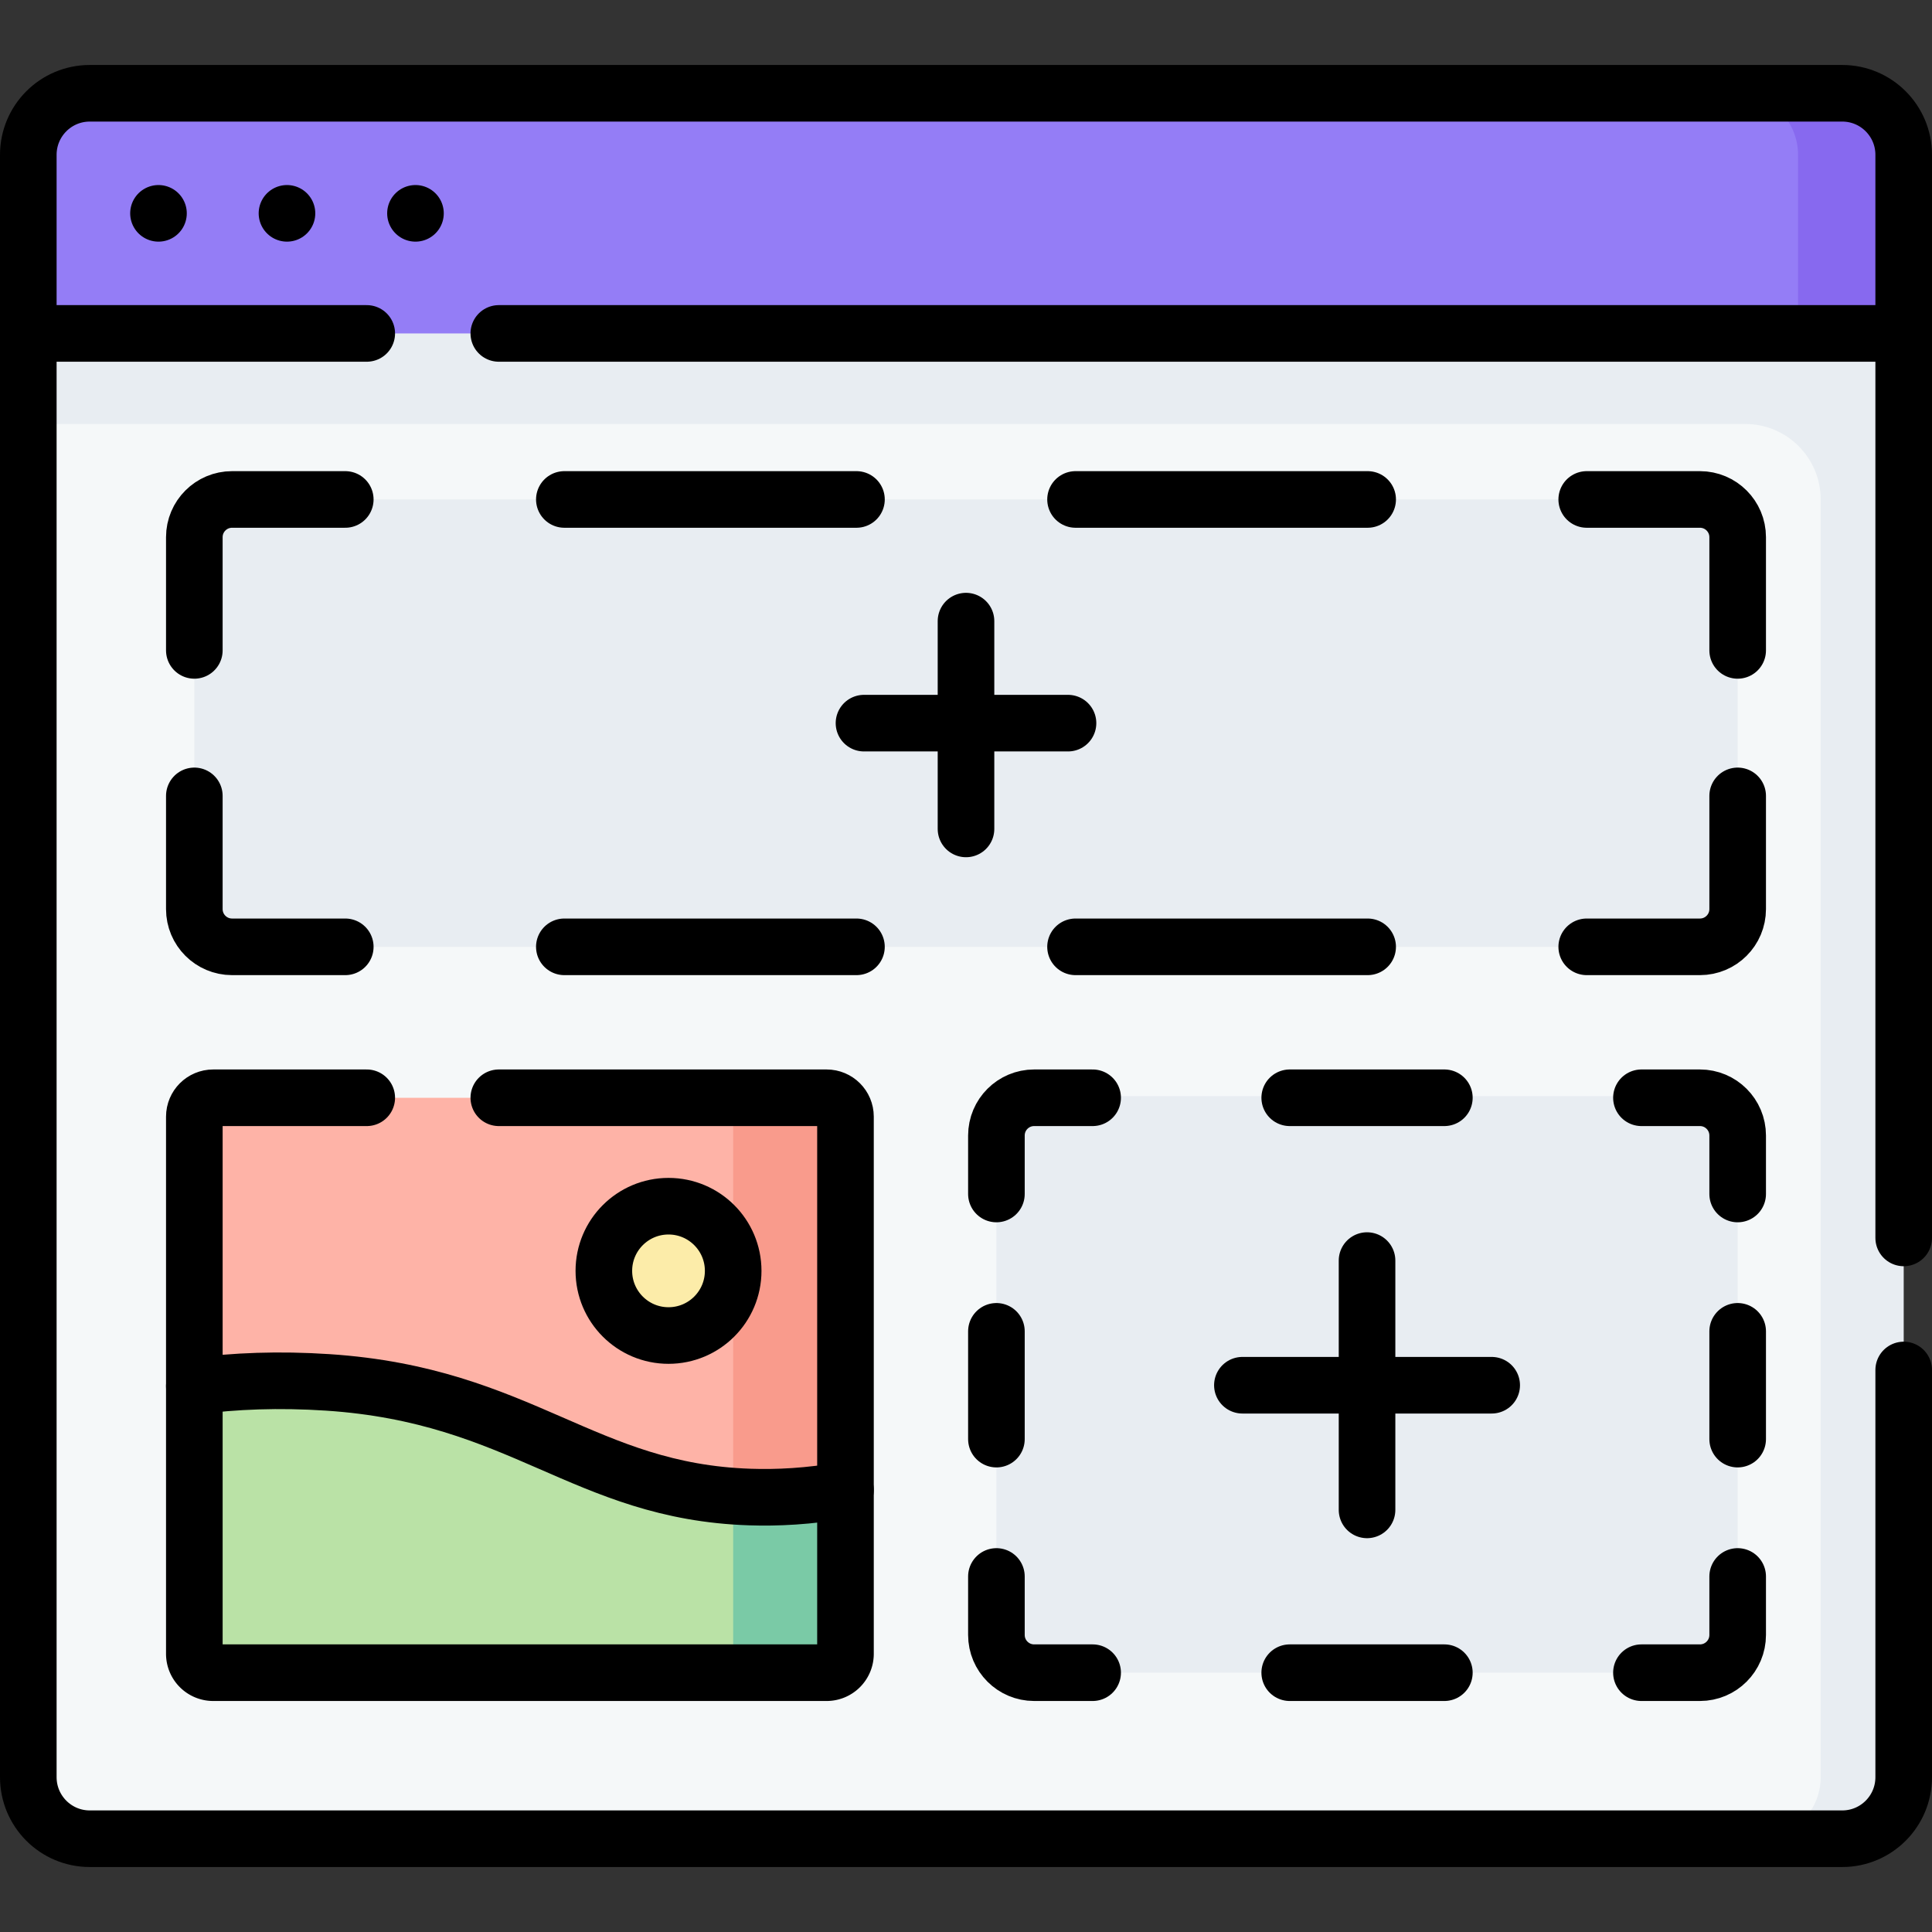 <svg xmlns="http://www.w3.org/2000/svg" version="1.1" xmlns:xlink="http://www.w3.org/1999/xlink" width="512" height="512" x="0" y="0" viewBox="0 0 512 512" style="enable-background:new 0 0 512 512" xml:space="preserve" class=""><rect x="0" y="0" width="512" height="512" fill="#333333" stroke="none"/><g><path d="M498.115 88.36v381.063c0 9.01-7.3 16.31-16.31 16.31l-12.208 1.547H23.81c-9.01 0-16.31-7.3-16.31-16.31V112.36l6.568-24h484.047z" style="" fill="#f5f8f9" data-original="#f5f8f9"></path><path d="M504.5 88.36v382.61c0 9.008-7.302 16.31-16.31 16.31h-22c9.01 0 16.31-7.3 16.31-16.31V132.36c0-11.046-8.954-20-20-20H7.5v-24l269.866-16.183L504.5 88.36z" style="" fill="#e8edf2" data-original="#e8edf2" class=""></path><path d="m501.503 43.236-.847 41.082L476.5 88.36H7.5V41.03c0-9.01 7.3-16.31 16.31-16.31h440.563l20.819 2.206c9.011 0 16.311 7.3 16.311 16.31z" style="" fill="#947df6" data-original="#947df6"></path><path d="M504.5 41.03v47.33h-28V41.03c0-9.01-7.3-16.31-16.31-16.31h28c9.01 0 16.31 7.3 16.31 16.31z" style="" fill="#8769ef" data-original="#8769ef"></path><path d="M449.929 250.919H62.071c-5.838 0-10.571-4.733-10.571-10.571v-97.417c0-5.838 4.733-10.571 10.571-10.571h387.858c5.838 0 10.571 4.733 10.571 10.571v97.417c0 5.838-4.733 10.571-10.571 10.571zM453.077 443.281H271.483a7.423 7.423 0 0 1-7.423-7.423v-137.95c0-4.1 3.323-7.423 7.423-7.423h181.594c4.1 0 7.423 3.323 7.423 7.423v137.951a7.422 7.422 0 0 1-7.423 7.422z" style="" fill="#e8edf2" data-original="#e8edf2" class=""></path><path d="m217.161 301.453 1.318 85.819 5.581 7.589c-9.73 1.73-17.611 9.98-24.781 9.74-43.94-1.46-60.48-26.98-111.81-30.38-13.04-.86-25.259-8.251-35.969-6.851v-71.45a5 5 0 0 1 5-5h137.8l17.861 5.532c2.762.001 5 2.24 5 5.001z" style="" fill="#feb3a7" data-original="#feb3a7"></path><path d="m224.06 394.861-7.464 37.038a5 5 0 0 1-5 5l-17.296 6.382H56.5a5 5 0 0 1-5-5v-70.91c10.71-1.4 22.36-1.88 35.4-1.02 51.33 3.4 67.87 28.92 111.81 30.38 7.17.24 15.62-.14 25.35-1.87z" style="" fill="#bae2a6" data-original="#bae2a6"></path><path d="M224.06 295.918v98.94c-9.73 1.73-17.611 9.984-24.781 9.744-1.5-.05-3.539-8.004-4.979-8.114v-105.57h24.76c2.76 0 5 2.24 5 5z" style="" fill="#f99b8c" data-original="#f99b8c"></path><path d="M224.06 394.858v43.42c0 2.76-2.24 5-5 5H194.3v-46.79c1.44.11 2.91.19 4.41.24 7.17.24 15.62-.14 25.35-1.87z" style="" fill="#7acaa6" data-original="#7acaa6"></path><circle cx="177.164" cy="336.793" r="17.136" style="" fill="#fceca9" data-original="#fceca9"></circle><path d="M504.5 363.06v107.91c0 9.01-7.29 16.31-16.28 16.31H23.78c-8.99 0-16.28-7.3-16.28-16.31V41.03c0-9.01 7.29-16.31 16.28-16.31h464.44c8.99 0 16.28 7.3 16.28 16.31v287.03M97.19 88.36H10.21M501.79 88.36h-369.6M110.104 56.538h0M76.052 56.538h0M42 56.538h0" style="stroke-width:15;stroke-linecap:round;stroke-linejoin:round;stroke-miterlimit:10;" fill="none" stroke="#000000" stroke-width="15" stroke-linecap="round" stroke-linejoin="round" stroke-miterlimit="10" data-original="#000000" class=""></path><path d="M132.19 290.92h86.87c2.76 0 5 2.24 5 5v98.94c-9.73 1.73-18.18 2.11-25.35 1.87-43.94-1.46-60.48-26.98-111.81-30.38-13.04-.86-24.69-.38-35.4 1.02v-71.45c0-2.76 2.24-5 5-5h40.69" style="stroke-width:15;stroke-linecap:round;stroke-linejoin:round;stroke-miterlimit:10;" fill="none" stroke="#000000" stroke-width="15" stroke-linecap="round" stroke-linejoin="round" stroke-miterlimit="10" data-original="#000000" class=""></path><path d="M224.06 394.86v43.42a5 5 0 0 1-5 5H56.5a5 5 0 0 1-5-5v-70.91" style="stroke-width:15;stroke-linecap:round;stroke-linejoin:round;stroke-miterlimit:10;" fill="none" stroke="#000000" stroke-width="15" stroke-linecap="round" stroke-linejoin="round" stroke-miterlimit="10" data-original="#000000" class=""></path><circle cx="177.164" cy="336.792" r="17.136" style="stroke-width:15;stroke-linecap:round;stroke-linejoin:round;stroke-miterlimit:10;" fill="none" stroke="#000000" stroke-width="15" stroke-linecap="round" stroke-linejoin="round" stroke-miterlimit="10" data-original="#000000" class=""></circle><path d="M91.5 250.919h-30c-5.523 0-10-4.477-10-10v-30M51.5 172.36v-30c0-5.523 4.477-10 10-10h30" style="stroke-width:15;stroke-linecap:round;stroke-linejoin:round;" fill="none" stroke="#000000" stroke-width="15" stroke-linecap="round" stroke-linejoin="round" data-original="#000000" class=""></path><path d="M149.559 132.36h241.912" style="stroke-width:15;stroke-linecap:round;stroke-linejoin:round;stroke-dasharray:77.412,58.059;" fill="none" stroke="#000000" stroke-width="15" stroke-linecap="round" stroke-linejoin="round" stroke-dasharray="77.412,58.059" data-original="#000000" class=""></path><path d="M420.5 132.36h30c5.523 0 10 4.477 10 10v30M460.5 210.919v30c0 5.523-4.477 10-10 10h-30" style="stroke-width:15;stroke-linecap:round;stroke-linejoin:round;" fill="none" stroke="#000000" stroke-width="15" stroke-linecap="round" stroke-linejoin="round" data-original="#000000" class=""></path><path d="M362.441 250.919H120.529" style="stroke-width:15;stroke-linecap:round;stroke-linejoin:round;stroke-dasharray:77.412,58.059;" fill="none" stroke="#000000" stroke-width="15" stroke-linecap="round" stroke-linejoin="round" stroke-dasharray="77.412,58.059" data-original="#000000" class=""></path><path d="M264.06 316.419v-15.5c0-5.523 4.477-10 10-10h15.5" style="stroke-width:15;stroke-linecap:round;stroke-linejoin:round;" fill="none" stroke="#000000" stroke-width="15" stroke-linecap="round" stroke-linejoin="round" data-original="#000000" class=""></path><path d="M341.79 290.919h67.095" style="stroke-width:15;stroke-linecap:round;stroke-linejoin:round;stroke-dasharray:40.98,52.23;" fill="none" stroke="#000000" stroke-width="15" stroke-linecap="round" stroke-linejoin="round" stroke-dasharray="40.98,52.23" data-original="#000000" class=""></path><path d="M435 290.919h15.5c5.523 0 10 4.477 10 10v15.5" style="stroke-width:15;stroke-linecap:round;stroke-linejoin:round;" fill="none" stroke="#000000" stroke-width="15" stroke-linecap="round" stroke-linejoin="round" data-original="#000000" class=""></path><path d="M460.5 352.819v46.761" style="stroke-width:15;stroke-linecap:round;stroke-linejoin:round;stroke-dasharray:28.56,36.401;" fill="none" stroke="#000000" stroke-width="15" stroke-linecap="round" stroke-linejoin="round" stroke-dasharray="28.56,36.401" data-original="#000000" class=""></path><path d="M460.5 417.78v15.5c0 5.523-4.477 10-10 10H435" style="stroke-width:15;stroke-linecap:round;stroke-linejoin:round;" fill="none" stroke="#000000" stroke-width="15" stroke-linecap="round" stroke-linejoin="round" data-original="#000000" class=""></path><path d="M382.77 443.28h-67.095" style="stroke-width:15;stroke-linecap:round;stroke-linejoin:round;stroke-dasharray:40.98,52.23;" fill="none" stroke="#000000" stroke-width="15" stroke-linecap="round" stroke-linejoin="round" stroke-dasharray="40.98,52.23" data-original="#000000" class=""></path><path d="M289.56 443.28h-15.5c-5.523 0-10-4.477-10-10v-15.5" style="stroke-width:15;stroke-linecap:round;stroke-linejoin:round;" fill="none" stroke="#000000" stroke-width="15" stroke-linecap="round" stroke-linejoin="round" data-original="#000000" class=""></path><path d="M264.06 381.38v-46.761" style="stroke-width:15;stroke-linecap:round;stroke-linejoin:round;stroke-dasharray:28.56,36.401;" fill="none" stroke="#000000" stroke-width="15" stroke-linecap="round" stroke-linejoin="round" stroke-dasharray="28.56,36.401" data-original="#000000" class=""></path><path d="M329.247 367.1h66.066M362.28 400.133v-66.066M228.967 191.64h54.066M256 219.673v-55.066" style="stroke-width:15;stroke-linecap:round;stroke-linejoin:round;" fill="none" stroke="#000000" stroke-width="15" stroke-linecap="round" stroke-linejoin="round" data-original="#000000" class=""></path></g></svg>